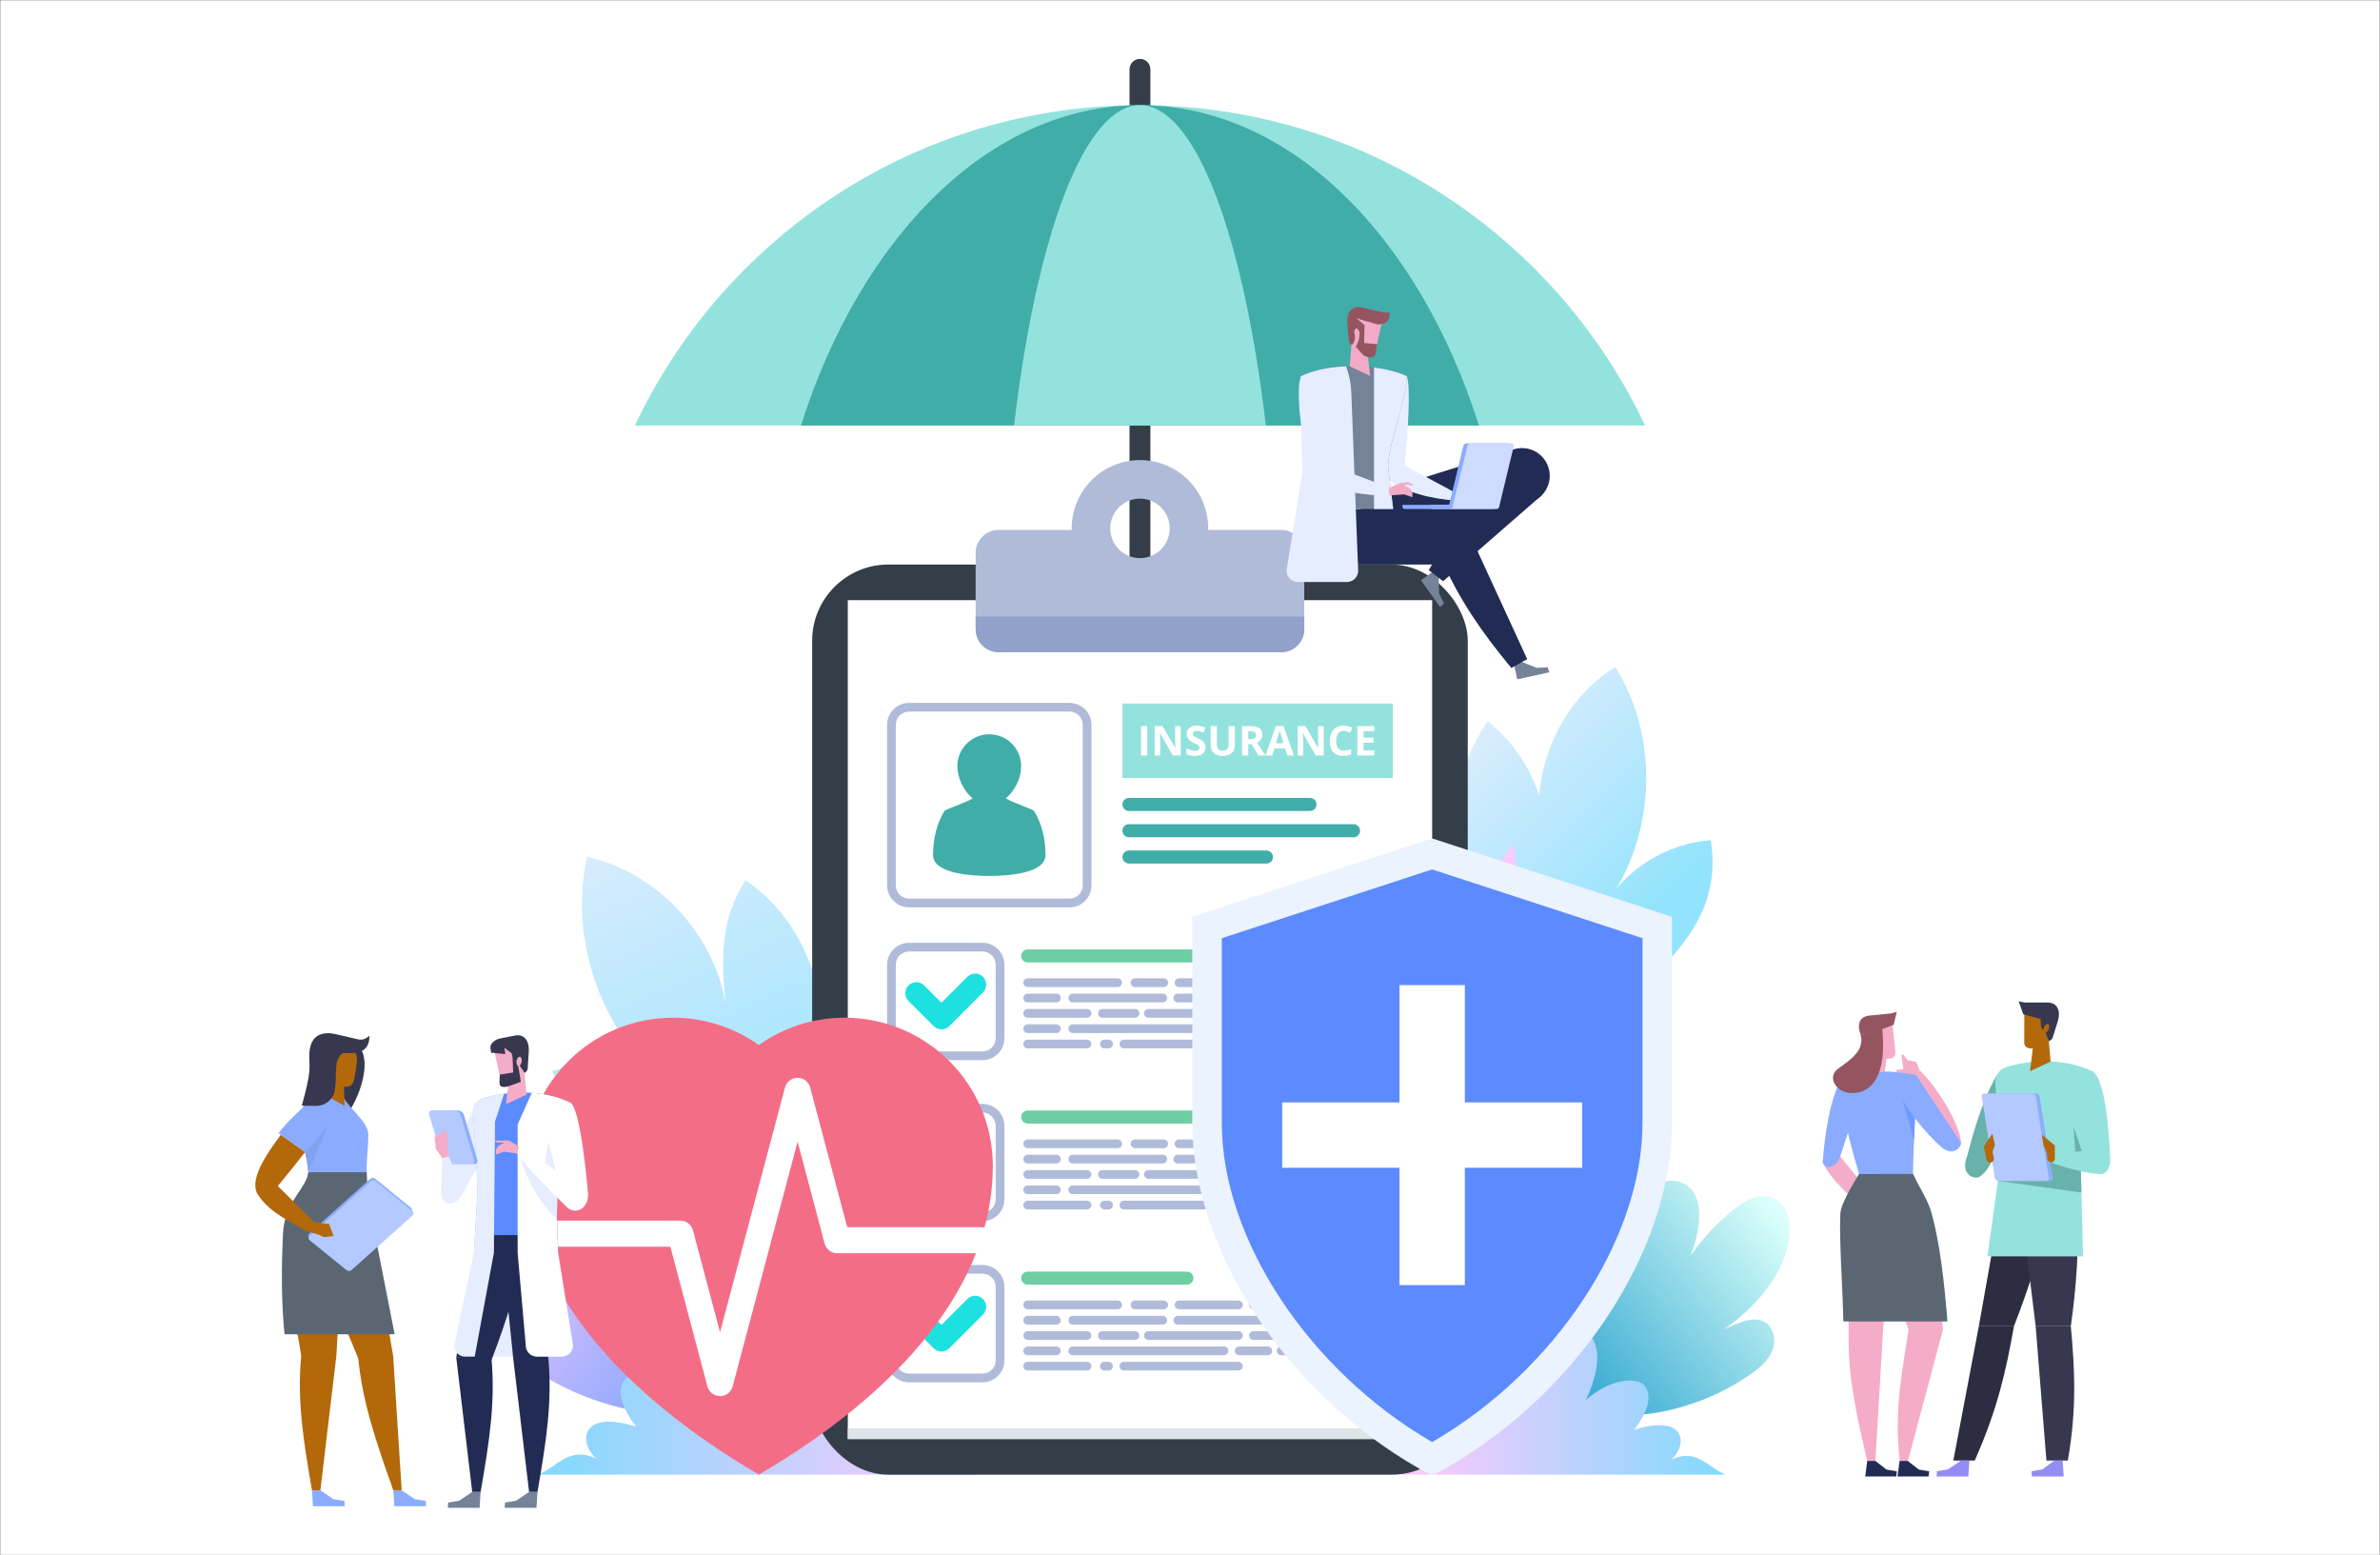 <?xml version="1.0" encoding="UTF-8"?>
<svg id="Layer_1" data-name="Layer 1" xmlns="http://www.w3.org/2000/svg" xmlns:xlink="http://www.w3.org/1999/xlink" viewBox="0 0 1200 783.78">
  <rect x="0" y="0" width="1200" height="783.78" fill="#333333" stroke="none"/>
  <defs>
    <style>
      .cls-1 {
        fill: url(#linear-gradient-2);
      }

      .cls-2 {
        fill: #ebf3ff;
      }

      .cls-3 {
        fill: #fff;
      }

      .cls-4 {
        fill: #1de1e0;
      }

      .cls-5 {
        fill: #945561;
      }

      .cls-6 {
        fill: #82a1f0;
      }

      .cls-7 {
        fill: #758398;
      }

      .cls-8 {
        fill: #948cf5;
      }

      .cls-9 {
        fill: url(#linear-gradient-6);
      }

      .cls-10 {
        fill: #b3c9ff;
      }

      .cls-11 {
        fill: #6dcea4;
      }

      .cls-12 {
        fill: #e6edff;
      }

      .cls-13 {
        fill: #5c8aff;
      }

      .cls-14 {
        fill: #5a6773;
      }

      .cls-15 {
        fill: #8cadff;
      }

      .cls-16 {
        fill: #f2aac6;
      }

      .cls-17 {
        fill: #8aabff;
      }

      .cls-18, .cls-19 {
        fill-rule: evenodd;
      }

      .cls-18, .cls-20 {
        fill: #b0bbd9;
      }

      .cls-21 {
        fill: #f46d87;
      }

      .cls-22 {
        fill: #222b54;
      }

      .cls-23 {
        fill: #2c2d40;
      }

      .cls-24 {
        fill: #f4acc8;
      }

      .cls-25 {
        fill: #dee5e8;
      }

      .cls-26 {
        fill: #37384f;
      }

      .cls-19 {
        fill: #91a1c9;
      }

      .cls-27 {
        fill: url(#linear-gradient-5);
      }

      .cls-28 {
        fill: #69b2ab;
      }

      .cls-29 {
        fill: #6c9aff;
      }

      .cls-30 {
        fill: #94e2dd;
      }

      .cls-31 {
        fill: url(#linear-gradient-7);
      }

      .cls-32 {
        fill: #ccdbff;
      }

      .cls-33 {
        fill: #b3680a;
      }

      .cls-34 {
        fill: url(#linear-gradient-3);
      }

      .cls-35 {
        fill: url(#linear-gradient);
      }

      .cls-36 {
        fill: #40ada9;
      }

      .cls-37 {
        fill: url(#linear-gradient-4);
      }

      .cls-38 {
        fill: #343e48;
      }

      .cls-39 {
        fill: url(#linear-gradient-8);
      }
    </style>
    <linearGradient id="linear-gradient" x1="364.55" y1="687.01" x2="249.67" y2="595.9" gradientUnits="userSpaceOnUse">
      <stop offset="0" stop-color="#81a6fd"/>
      <stop offset="1" stop-color="#ffc9fd"/>
    </linearGradient>
    <linearGradient id="linear-gradient-2" x1="271.3" y1="702.49" x2="493.17" y2="702.49" gradientUnits="userSpaceOnUse">
      <stop offset="0" stop-color="#81d9fd"/>
      <stop offset="1" stop-color="#ffc9fd"/>
    </linearGradient>
    <linearGradient id="linear-gradient-3" x1="391.08" y1="618.44" x2="302.59" y2="422.35" gradientUnits="userSpaceOnUse">
      <stop offset="0" stop-color="#92e3fd"/>
      <stop offset="1" stop-color="#d8ecfd"/>
    </linearGradient>
    <linearGradient id="linear-gradient-4" x1="371.18" y1="759.46" x2="318.23" y2="662.21" gradientTransform="translate(-52.96 -21.6) rotate(-7.4)" gradientUnits="userSpaceOnUse">
      <stop offset="0" stop-color="#42afd4"/>
      <stop offset="1" stop-color="#dafffa"/>
    </linearGradient>
    <linearGradient id="linear-gradient-5" x1="-5.88" y1="691.3" x2="-103.55" y2="613.83" gradientTransform="translate(793.39) rotate(-180) scale(1 -1)" xlink:href="#linear-gradient-4"/>
    <linearGradient id="linear-gradient-6" x1="725.14" y1="394.02" x2="813.08" y2="481.97" gradientUnits="userSpaceOnUse">
      <stop offset="0" stop-color="#d8ecfd"/>
      <stop offset="1" stop-color="#92e3fd"/>
    </linearGradient>
    <linearGradient id="linear-gradient-7" x1="760.63" y1="476.03" x2="760.63" y2="833.36" gradientUnits="userSpaceOnUse">
      <stop offset="0" stop-color="#ffc9fd"/>
      <stop offset="1" stop-color="#81a6fd"/>
    </linearGradient>
    <linearGradient id="linear-gradient-8" x1="-76.67" y1="705.22" x2="86.96" y2="705.22" gradientTransform="translate(793.39) rotate(-180) scale(1 -1)" xlink:href="#linear-gradient-2"/>
  </defs>
  <rect class="cls-3" x=".12" y=".09" width="1199.76" height="783.69"/>
  <g>
    <g>
      <path class="cls-38" d="m538.98,492.89c-22.63,0-41.05-18.41-41.05-41.05v-29.75c0-2.9,2.35-5.26,5.26-5.26s5.26,2.35,5.26,5.26v29.75c0,16.84,13.7,30.53,30.53,30.53s30.53-13.7,30.53-30.53V34.95c0-2.9,2.35-5.26,5.26-5.26s5.26,2.35,5.26,5.26v416.89c0,22.63-18.41,41.05-41.05,41.05Z"/>
      <path class="cls-30" d="m574.78,53.02c-112.55,0-209.61,66.06-254.69,161.49h509.37c-45.07-95.44-142.13-161.49-254.68-161.49Z"/>
      <path class="cls-36" d="m574.77,53.02c-75.53,0-140.67,66.06-170.92,161.49h341.84c-30.25-95.44-95.39-161.49-170.92-161.49Z"/>
      <path class="cls-30" d="m574.77,53.02c-28.05,0-52.25,66.06-63.48,161.49h126.96c-11.23-95.44-35.43-161.49-63.48-161.49Z"/>
    </g>
    <g>
      <path class="cls-35" d="m266.67,688.81c-5.39-3.75-10.73-8.18-13.11-14.3s-.69-14.27,5.21-17.15c4.63-2.26,10.16-.74,14.97,1.11,0,0-26.3-31.59-29.65-47.46-1.13-5.35-1.49-11.01.19-16.22,1.67-5.21,5.66-9.89,10.94-11.31,7.11-1.91,14.36,2.27,20.19,6.78,16.58,12.83,29.86,29.89,38.21,49.11-8.46-11.09-14.08-24.32-16.19-38.11-1.34-8.79-.59-19.24,6.63-24.45,7.47-5.4,18.19-2.35,25.67,3.04,17.74,12.77,24.95,35.19,33.96,55.1,11.42,25.25,27.31,48.48,46.7,68.28,2.89,2.95,6.05,7.3,3.77,10.74-1.24,1.87-3.63,2.53-5.82,2.99-20.47,4.3-40.99,2.99-61.13-2.22-7.87-2.04-16.08-1.77-24.1-3.08-9.5-1.56-18.83-4.12-27.79-7.6-10.1-3.93-19.75-9.04-28.65-15.24Z"/>
      <path class="cls-1" d="m411.66,696.72c-20.07-42.68-92.31-52.95-64.84,6.41-12.19-11.26-27.72-13.18-31.93-7.61-4.28,5.67-1.03,14.63,5.81,23.62-28.43-8.99-29.01,8.45-19.98,16.13-13.96-6.5-19.36,4.04-29.42,8.07h221.87s-35.04-38.14-46.53-51.02c-22.9-25.65-43.41-25.9-34.98,4.4Z"/>
      <path class="cls-34" d="m278.24,539.88c24.03-6.71,51.29-.4,69.93,16.19-40.68-25.24-62.61-77.42-52.17-124.14,39.27,8.46,70.25,46.07,71.01,86.24-2.58-28.18-6.4-50.49,8.87-74.46,49.99,33.74,48,110.63,27.3,169.51.46-1.31-63.82-18.39-68.95-20.86-23.4-11.27-43.51-29.62-55.98-52.49Z"/>
      <path class="cls-37" d="m326.57,576.38c28.67-.73,55.43,18.04,70.06,42.72,8.85,14.93,13.84,31.83,16.2,48.95,1.09,7.92,2.88,17.54,1.77,25.51-56.62-24.34-66.99-53.63-88.02-117.17Z"/>
    </g>
    <g>
      <path class="cls-27" d="m882.49,692.83c4.58-3.19,9.12-6.96,11.15-12.16,2.02-5.2.58-12.13-4.43-14.58-3.94-1.92-8.64-.63-12.73.94-10.95,4.19-21.22,10.17-30.28,17.61,11.89-7,23.87-14.06,34.06-23.36,10.19-9.3,18.58-21.11,21.43-34.61.96-4.55,1.27-9.37-.16-13.79-1.42-4.43-4.81-8.41-9.31-9.61-6.05-1.63-12.21,1.93-17.17,5.76-14.1,10.9-25.38,25.41-32.49,41.76,7.19-9.43,11.97-20.68,13.76-32.41,1.14-7.48.5-16.36-5.63-20.78-6.35-4.59-15.47-1.99-21.83,2.58-15.09,10.86-21.21,29.92-28.87,46.85-9.71,21.47-23.22,41.22-39.7,58.05-2.45,2.51-5.15,6.21-3.21,9.13,1.05,1.59,3.08,2.15,4.95,2.54,17.4,3.66,34.85,2.54,51.97-1.89,6.69-1.73,13.67-1.5,20.49-2.62,8.07-1.33,16.01-3.5,23.63-6.46,8.59-3.34,16.79-7.69,24.36-12.95Z"/>
      <path class="cls-9" d="m862.58,423.55c-22.7,1.56-44.19,15.29-55.14,35.23,27.26-34.09,30.2-85.61,6.98-122.57-31.17,19.24-46.31,61-34.72,95.75,2.31-25.81-9.25-52.45-29.68-68.4-29.1,42.39-28.82,129.77-15.38,187.06l53.51.67c19.38-52.59,83.49-68.55,74.44-127.74Z"/>
      <path class="cls-31" d="m690.39,506.99c19.44,15.12,32.32,38.4,34.79,62.9-8.33-50.57,5.9-104.43,38.12-144.28,1.5,37.38,30.47,69.23,17.2,111.66,9.6-22.78,30.73-34.54,50.58-42.55,10.52,103.28-34.47,159.05-101.29,196.99-7.56-44.75-31.67-101.11-36.25-120.05-5.11-21.1-6.3-43.18-3.15-64.68Z"/>
      <path class="cls-39" d="m739.07,699.83c18.73-39.83,86.15-49.42,60.51,5.98,11.38-10.51,25.87-12.3,29.8-7.1,4,5.29.96,13.65-5.42,22.04,26.53-8.39,27.07,7.88,18.64,15.05,13.03-6.07,18.07,3.77,27.46,7.53h-163.64v-47.61c21.11-24.17,40.52-24.17,32.65,4.1Z"/>
    </g>
    <g>
      <rect class="cls-38" x="409.49" y="284.57" width="330.56" height="458.78" rx="38.44" ry="38.44"/>
      <rect class="cls-3" x="363.35" y="366.63" width="422.85" height="294.64" transform="translate(1088.73 -60.82) rotate(90)"/>
      <g>
        <g>
          <path class="cls-20" d="m495.36,534.4h-37.03c-6.1,0-11.06-4.96-11.06-11.06v-37.03c0-6.1,4.96-11.06,11.06-11.06h37.03c6.1,0,11.06,4.96,11.06,11.06v37.03c0,6.1-4.96,11.06-11.06,11.06Zm-37.03-54.77c-3.68,0-6.67,2.99-6.67,6.67v37.03c0,3.68,2.99,6.67,6.67,6.67h37.03c3.68,0,6.67-2.99,6.67-6.67v-37.03c0-3.68-2.99-6.67-6.67-6.67h-37.03Z"/>
          <g>
            <path class="cls-20" d="m563.53,497.56h-45.36c-1.21,0-2.2-.98-2.2-2.2s.98-2.2,2.2-2.2h45.36c1.21,0,2.2.98,2.2,2.2s-.98,2.2-2.2,2.2Z"/>
            <path class="cls-20" d="m586.75,497.56h-14.46c-1.21,0-2.2-.98-2.2-2.2s.98-2.2,2.2-2.2h14.46c1.21,0,2.2.98,2.2,2.2s-.98,2.2-2.2,2.2Z"/>
            <path class="cls-20" d="m700.09,497.56h-14.46c-1.21,0-2.2-.98-2.2-2.2s.98-2.2,2.2-2.2h14.46c1.21,0,2.2.98,2.2,2.2s-.98,2.2-2.2,2.2Z"/>
            <path class="cls-20" d="m677.36,497.56h-45.36c-1.21,0-2.2-.98-2.2-2.2s.98-2.2,2.2-2.2h45.36c1.21,0,2.2.98,2.2,2.2s-.98,2.2-2.2,2.2Z"/>
            <path class="cls-20" d="m624.39,497.56h-29.91c-1.21,0-2.2-.98-2.2-2.2s.98-2.2,2.2-2.2h29.91c1.21,0,2.2.98,2.2,2.2s-.98,2.2-2.2,2.2Z"/>
            <path class="cls-20" d="m548.08,528.46h-29.91c-1.21,0-2.2-.98-2.2-2.2s.98-2.2,2.2-2.2h29.91c1.21,0,2.2.98,2.2,2.2s-.98,2.2-2.2,2.2Z"/>
            <path class="cls-20" d="m558.94,528.46h-2.1c-1.21,0-2.2-.98-2.2-2.2s.98-2.2,2.2-2.2h2.1c1.21,0,2.2.98,2.2,2.2s-.98,2.2-2.2,2.2Z"/>
            <path class="cls-20" d="m624.39,528.46h-57.72c-1.21,0-2.2-.98-2.2-2.2s.98-2.2,2.2-2.2h57.72c1.21,0,2.2.98,2.2,2.2s-.98,2.2-2.2,2.2Z"/>
            <path class="cls-20" d="m700.09,505.28h-45.36c-1.21,0-2.2-.98-2.2-2.2s.98-2.2,2.2-2.2h45.36c1.21,0,2.2.98,2.2,2.2s-.98,2.2-2.2,2.2Z"/>
            <path class="cls-20" d="m646.95,505.28h-.99c-1.21,0-2.2-.98-2.2-2.2s.98-2.2,2.2-2.2h.99c1.21,0,2.2.98,2.2,2.2s-.98,2.2-2.2,2.2Z"/>
            <path class="cls-20" d="m532.63,505.28h-14.46c-1.21,0-2.2-.98-2.2-2.2s.98-2.2,2.2-2.2h14.46c1.21,0,2.2.98,2.2,2.2s-.98,2.2-2.2,2.2Z"/>
            <path class="cls-20" d="m586.26,505.28h-45.36c-1.21,0-2.2-.98-2.2-2.2s.98-2.2,2.2-2.2h45.36c1.21,0,2.2.98,2.2,2.2s-.98,2.2-2.2,2.2Z"/>
            <path class="cls-20" d="m639.23,505.28h-45.36c-1.21,0-2.2-.98-2.2-2.2s.98-2.2,2.2-2.2h45.36c1.21,0,2.2.98,2.2,2.2s-.98,2.2-2.2,2.2Z"/>
            <path class="cls-20" d="m548.08,513.01h-29.91c-1.21,0-2.2-.98-2.2-2.2s.98-2.2,2.2-2.2h29.91c1.21,0,2.2.98,2.2,2.2s-.98,2.2-2.2,2.2Z"/>
            <path class="cls-20" d="m572.29,513.01h-16.44c-1.21,0-2.2-.98-2.2-2.2s.98-2.2,2.2-2.2h16.44c1.21,0,2.2.98,2.2,2.2s-.98,2.2-2.2,2.2Z"/>
            <path class="cls-20" d="m700.09,513.01h-14.46c-1.21,0-2.2-.98-2.2-2.2s.98-2.2,2.2-2.2h14.46c1.21,0,2.2.98,2.2,2.2s-.98,2.2-2.2,2.2Z"/>
            <path class="cls-20" d="m677.36,513.01h-45.36c-1.21,0-2.2-.98-2.2-2.2s.98-2.2,2.2-2.2h45.36c1.21,0,2.2.98,2.2,2.2s-.98,2.2-2.2,2.2Z"/>
            <path class="cls-20" d="m624.39,513.01h-45.36c-1.21,0-2.2-.98-2.2-2.2s.98-2.2,2.2-2.2h45.36c1.21,0,2.2.98,2.2,2.2s-.98,2.2-2.2,2.2Z"/>
            <path class="cls-20" d="m700.09,520.73h-29.91c-1.21,0-2.2-.98-2.2-2.2s.98-2.2,2.2-2.2h29.91c1.21,0,2.2.98,2.2,2.2s-.98,2.2-2.2,2.2Z"/>
            <path class="cls-20" d="m662.4,520.73h-16.44c-1.21,0-2.2-.98-2.2-2.2s.98-2.2,2.2-2.2h16.44c1.21,0,2.2.98,2.2,2.2s-.98,2.2-2.2,2.2Z"/>
            <path class="cls-20" d="m532.63,520.73h-14.46c-1.21,0-2.2-.98-2.2-2.2s.98-2.2,2.2-2.2h14.46c1.21,0,2.2.98,2.2,2.2s-.98,2.2-2.2,2.2Z"/>
            <path class="cls-20" d="m617.16,520.73h-76.26c-1.21,0-2.2-.98-2.2-2.2s.98-2.2,2.2-2.2h76.26c1.21,0,2.2.98,2.2,2.2s-.98,2.2-2.2,2.2Z"/>
            <path class="cls-20" d="m639.23,520.73h-14.46c-1.21,0-2.2-.98-2.2-2.2s.98-2.2,2.2-2.2h14.46c1.21,0,2.2.98,2.2,2.2s-.98,2.2-2.2,2.2Z"/>
          </g>
          <path class="cls-4" d="m474.68,518.88c-1.42,0-2.85-.54-3.93-1.63l-12.67-12.67c-2.17-2.17-2.17-5.69,0-7.87,2.17-2.17,5.69-2.17,7.87,0l8.74,8.74,13.06-13.06c2.17-2.17,5.69-2.17,7.87,0,2.17,2.17,2.17,5.7,0,7.87l-16.99,16.99c-1.09,1.09-2.51,1.63-3.93,1.63Z"/>
          <path class="cls-11" d="m664.31,485.16h-146.14c-1.82,0-3.29-1.47-3.29-3.29s1.47-3.29,3.29-3.29h146.14c1.82,0,3.29,1.47,3.29,3.29s-1.47,3.29-3.29,3.29Z"/>
        </g>
        <g>
          <path class="cls-20" d="m495.36,615.6h-37.03c-6.1,0-11.06-4.96-11.06-11.06v-37.03c0-6.1,4.96-11.06,11.06-11.06h37.03c6.1,0,11.06,4.96,11.06,11.06v37.03c0,6.1-4.96,11.06-11.06,11.06Zm-37.03-54.77c-3.68,0-6.67,2.99-6.67,6.67v37.03c0,3.68,2.99,6.67,6.67,6.67h37.03c3.68,0,6.67-2.99,6.67-6.67v-37.03c0-3.68-2.99-6.67-6.67-6.67h-37.03Z"/>
          <g>
            <path class="cls-20" d="m563.53,578.76h-45.36c-1.21,0-2.2-.98-2.2-2.2s.98-2.2,2.2-2.2h45.36c1.21,0,2.2.98,2.2,2.2s-.98,2.2-2.2,2.2Z"/>
            <path class="cls-20" d="m586.75,578.76h-14.46c-1.21,0-2.2-.98-2.2-2.2s.98-2.2,2.2-2.2h14.46c1.21,0,2.2.98,2.2,2.2s-.98,2.2-2.2,2.2Z"/>
            <path class="cls-20" d="m700.09,578.76h-14.46c-1.21,0-2.2-.98-2.2-2.2s.98-2.2,2.2-2.2h14.46c1.21,0,2.2.98,2.2,2.2s-.98,2.2-2.2,2.2Z"/>
            <path class="cls-20" d="m677.36,578.76h-45.36c-1.21,0-2.2-.98-2.2-2.2s.98-2.2,2.2-2.2h45.36c1.21,0,2.2.98,2.2,2.2s-.98,2.2-2.2,2.2Z"/>
            <path class="cls-20" d="m624.39,578.76h-29.91c-1.21,0-2.2-.98-2.2-2.2s.98-2.2,2.2-2.2h29.91c1.21,0,2.2.98,2.2,2.2s-.98,2.2-2.2,2.2Z"/>
            <path class="cls-20" d="m548.08,609.66h-29.91c-1.21,0-2.2-.98-2.2-2.2s.98-2.2,2.2-2.2h29.91c1.21,0,2.2.98,2.2,2.2s-.98,2.2-2.2,2.2Z"/>
            <path class="cls-20" d="m558.94,609.66h-2.1c-1.21,0-2.2-.98-2.2-2.2s.98-2.2,2.2-2.2h2.1c1.21,0,2.2.98,2.2,2.2s-.98,2.2-2.2,2.2Z"/>
            <path class="cls-20" d="m624.39,609.66h-57.72c-1.21,0-2.2-.98-2.2-2.2s.98-2.2,2.2-2.2h57.72c1.21,0,2.2.98,2.2,2.2s-.98,2.2-2.2,2.2Z"/>
            <path class="cls-20" d="m700.09,586.48h-45.36c-1.21,0-2.2-.98-2.2-2.2s.98-2.2,2.2-2.2h45.36c1.21,0,2.2.98,2.2,2.2s-.98,2.2-2.2,2.2Z"/>
            <path class="cls-20" d="m646.95,586.48h-.99c-1.21,0-2.2-.98-2.2-2.2s.98-2.2,2.2-2.2h.99c1.21,0,2.2.98,2.2,2.2s-.98,2.2-2.2,2.2Z"/>
            <path class="cls-20" d="m532.63,586.48h-14.46c-1.21,0-2.2-.98-2.2-2.2s.98-2.2,2.2-2.2h14.46c1.21,0,2.2.98,2.2,2.2s-.98,2.2-2.2,2.2Z"/>
            <path class="cls-20" d="m586.26,586.48h-45.36c-1.21,0-2.2-.98-2.2-2.2s.98-2.2,2.2-2.2h45.36c1.21,0,2.2.98,2.2,2.2s-.98,2.2-2.2,2.2Z"/>
            <path class="cls-20" d="m639.23,586.48h-45.36c-1.21,0-2.2-.98-2.2-2.2s.98-2.2,2.2-2.2h45.36c1.21,0,2.2.98,2.2,2.2s-.98,2.2-2.2,2.2Z"/>
            <path class="cls-20" d="m548.08,594.21h-29.91c-1.21,0-2.2-.98-2.2-2.2s.98-2.2,2.2-2.2h29.91c1.21,0,2.2.98,2.2,2.2s-.98,2.2-2.2,2.2Z"/>
            <path class="cls-20" d="m572.29,594.21h-16.44c-1.21,0-2.2-.98-2.2-2.2s.98-2.2,2.2-2.2h16.44c1.21,0,2.2.98,2.2,2.2s-.98,2.2-2.2,2.2Z"/>
            <path class="cls-20" d="m700.09,594.21h-14.46c-1.21,0-2.2-.98-2.2-2.2s.98-2.2,2.2-2.2h14.46c1.21,0,2.2.98,2.2,2.2s-.98,2.2-2.2,2.2Z"/>
            <path class="cls-20" d="m677.36,594.21h-45.36c-1.21,0-2.2-.98-2.2-2.2s.98-2.2,2.2-2.2h45.36c1.21,0,2.2.98,2.2,2.2s-.98,2.2-2.2,2.2Z"/>
            <path class="cls-20" d="m624.39,594.21h-45.36c-1.21,0-2.2-.98-2.2-2.2s.98-2.2,2.2-2.2h45.36c1.21,0,2.2.98,2.2,2.2s-.98,2.2-2.2,2.2Z"/>
            <path class="cls-20" d="m700.09,601.93h-29.91c-1.21,0-2.2-.98-2.2-2.2s.98-2.2,2.2-2.2h29.91c1.21,0,2.2.98,2.2,2.2s-.98,2.2-2.2,2.2Z"/>
            <path class="cls-20" d="m662.4,601.93h-16.44c-1.21,0-2.2-.98-2.2-2.2s.98-2.2,2.2-2.2h16.44c1.21,0,2.2.98,2.2,2.2s-.98,2.2-2.2,2.2Z"/>
            <path class="cls-20" d="m532.63,601.93h-14.46c-1.21,0-2.2-.98-2.2-2.2s.98-2.2,2.2-2.2h14.46c1.21,0,2.2.98,2.2,2.2s-.98,2.2-2.2,2.2Z"/>
            <path class="cls-20" d="m617.16,601.93h-76.26c-1.21,0-2.2-.98-2.2-2.2s.98-2.2,2.2-2.2h76.26c1.21,0,2.2.98,2.2,2.2s-.98,2.2-2.2,2.2Z"/>
            <path class="cls-20" d="m639.23,601.93h-14.46c-1.21,0-2.2-.98-2.2-2.2s.98-2.2,2.2-2.2h14.46c1.21,0,2.2.98,2.2,2.2s-.98,2.2-2.2,2.2Z"/>
          </g>
          <path class="cls-4" d="m474.68,600.08c-1.42,0-2.85-.54-3.93-1.63l-12.67-12.67c-2.17-2.17-2.17-5.69,0-7.87,2.17-2.17,5.69-2.17,7.87,0l8.74,8.74,13.06-13.06c2.17-2.17,5.69-2.17,7.87,0,2.17,2.17,2.17,5.7,0,7.87l-16.99,16.99c-1.09,1.09-2.51,1.63-3.93,1.63Z"/>
          <path class="cls-11" d="m631.39,566.36h-113.22c-1.82,0-3.29-1.47-3.29-3.29s1.47-3.29,3.29-3.29h113.22c1.82,0,3.29,1.47,3.29,3.29s-1.47,3.29-3.29,3.29Z"/>
        </g>
        <g>
          <path class="cls-20" d="m495.36,696.8h-37.03c-6.1,0-11.06-4.96-11.06-11.06v-37.03c0-6.1,4.96-11.06,11.06-11.06h37.03c6.1,0,11.06,4.96,11.06,11.06v37.03c0,6.1-4.96,11.06-11.06,11.06Zm-37.03-54.77c-3.68,0-6.67,2.99-6.67,6.67v37.03c0,3.68,2.99,6.67,6.67,6.67h37.03c3.68,0,6.67-2.99,6.67-6.67v-37.03c0-3.68-2.99-6.67-6.67-6.67h-37.03Z"/>
          <g>
            <path class="cls-20" d="m563.53,659.96h-45.36c-1.21,0-2.2-.98-2.2-2.2s.98-2.2,2.2-2.2h45.36c1.21,0,2.2.98,2.2,2.2s-.98,2.2-2.2,2.2Z"/>
            <path class="cls-20" d="m586.75,659.96h-14.46c-1.21,0-2.2-.98-2.2-2.2s.98-2.2,2.2-2.2h14.46c1.21,0,2.2.98,2.2,2.2s-.98,2.2-2.2,2.2Z"/>
            <path class="cls-20" d="m700.09,659.96h-14.46c-1.21,0-2.2-.98-2.2-2.2s.98-2.2,2.2-2.2h14.46c1.21,0,2.2.98,2.2,2.2s-.98,2.2-2.2,2.2Z"/>
            <path class="cls-20" d="m677.36,659.96h-45.36c-1.21,0-2.2-.98-2.2-2.2s.98-2.2,2.2-2.2h45.36c1.21,0,2.2.98,2.2,2.2s-.98,2.2-2.2,2.2Z"/>
            <path class="cls-20" d="m624.39,659.96h-29.91c-1.21,0-2.2-.98-2.2-2.2s.98-2.2,2.2-2.2h29.91c1.21,0,2.2.98,2.2,2.2s-.98,2.2-2.2,2.2Z"/>
            <path class="cls-20" d="m548.08,690.86h-29.91c-1.21,0-2.2-.98-2.2-2.2s.98-2.2,2.2-2.2h29.91c1.21,0,2.2.98,2.2,2.2s-.98,2.2-2.2,2.2Z"/>
            <path class="cls-20" d="m558.94,690.86h-2.1c-1.21,0-2.2-.98-2.2-2.2s.98-2.2,2.2-2.2h2.1c1.21,0,2.2.98,2.2,2.2s-.98,2.2-2.2,2.2Z"/>
            <path class="cls-20" d="m624.39,690.86h-57.72c-1.21,0-2.2-.98-2.2-2.2s.98-2.2,2.2-2.2h57.72c1.21,0,2.2.98,2.2,2.2s-.98,2.2-2.2,2.2Z"/>
            <path class="cls-20" d="m700.09,667.68h-45.36c-1.21,0-2.2-.98-2.2-2.2s.98-2.2,2.2-2.2h45.36c1.21,0,2.2.98,2.2,2.2s-.98,2.2-2.2,2.2Z"/>
            <path class="cls-20" d="m646.95,667.68h-.99c-1.21,0-2.2-.98-2.2-2.2s.98-2.2,2.2-2.2h.99c1.21,0,2.2.98,2.2,2.2s-.98,2.2-2.2,2.2Z"/>
            <path class="cls-20" d="m532.63,667.68h-14.46c-1.21,0-2.2-.98-2.2-2.2s.98-2.2,2.2-2.2h14.46c1.21,0,2.2.98,2.2,2.2s-.98,2.2-2.2,2.2Z"/>
            <path class="cls-20" d="m586.26,667.68h-45.36c-1.21,0-2.2-.98-2.2-2.2s.98-2.2,2.2-2.2h45.36c1.21,0,2.2.98,2.2,2.2s-.98,2.2-2.2,2.2Z"/>
            <path class="cls-20" d="m639.23,667.68h-45.36c-1.21,0-2.2-.98-2.2-2.2s.98-2.2,2.2-2.2h45.36c1.21,0,2.2.98,2.2,2.2s-.98,2.2-2.2,2.2Z"/>
            <path class="cls-20" d="m548.08,675.41h-29.91c-1.21,0-2.2-.98-2.2-2.2s.98-2.2,2.2-2.2h29.91c1.21,0,2.2.98,2.2,2.2s-.98,2.2-2.2,2.2Z"/>
            <path class="cls-20" d="m572.29,675.41h-16.44c-1.21,0-2.2-.98-2.2-2.2s.98-2.2,2.2-2.2h16.44c1.21,0,2.2.98,2.2,2.2s-.98,2.2-2.2,2.2Z"/>
            <path class="cls-20" d="m700.09,675.41h-14.46c-1.21,0-2.2-.98-2.2-2.2s.98-2.2,2.2-2.2h14.46c1.21,0,2.2.98,2.2,2.2s-.98,2.2-2.2,2.2Z"/>
            <path class="cls-20" d="m677.36,675.41h-45.36c-1.21,0-2.2-.98-2.2-2.2s.98-2.2,2.2-2.2h45.36c1.21,0,2.2.98,2.2,2.2s-.98,2.2-2.2,2.2Z"/>
            <path class="cls-20" d="m624.39,675.41h-45.36c-1.21,0-2.2-.98-2.2-2.2s.98-2.2,2.2-2.2h45.36c1.21,0,2.2.98,2.2,2.2s-.98,2.2-2.2,2.2Z"/>
            <path class="cls-20" d="m700.09,683.13h-29.91c-1.21,0-2.2-.98-2.2-2.2s.98-2.2,2.2-2.2h29.91c1.21,0,2.2.98,2.2,2.2s-.98,2.2-2.2,2.2Z"/>
            <path class="cls-20" d="m662.4,683.13h-16.44c-1.21,0-2.2-.98-2.2-2.2s.98-2.2,2.2-2.2h16.44c1.21,0,2.2.98,2.2,2.2s-.98,2.2-2.2,2.2Z"/>
            <path class="cls-20" d="m532.63,683.13h-14.46c-1.21,0-2.2-.98-2.2-2.2s.98-2.2,2.2-2.2h14.46c1.21,0,2.2.98,2.2,2.2s-.98,2.2-2.2,2.2Z"/>
            <path class="cls-20" d="m617.16,683.13h-76.26c-1.21,0-2.2-.98-2.2-2.2s.98-2.2,2.2-2.2h76.26c1.21,0,2.2.98,2.2,2.2s-.98,2.2-2.2,2.2Z"/>
            <path class="cls-20" d="m639.23,683.13h-14.46c-1.21,0-2.2-.98-2.2-2.2s.98-2.2,2.2-2.2h14.46c1.21,0,2.2.98,2.2,2.2s-.98,2.2-2.2,2.2Z"/>
          </g>
          <path class="cls-4" d="m474.68,681.28c-1.42,0-2.85-.54-3.93-1.63l-12.67-12.67c-2.17-2.17-2.17-5.69,0-7.87,2.17-2.17,5.69-2.17,7.87,0l8.74,8.74,13.06-13.06c2.17-2.17,5.69-2.17,7.87,0,2.17,2.17,2.17,5.7,0,7.87l-16.99,16.99c-1.09,1.09-2.51,1.63-3.93,1.63Z"/>
          <path class="cls-11" d="m598.46,647.56h-80.29c-1.82,0-3.29-1.47-3.29-3.29s1.47-3.29,3.29-3.29h80.29c1.82,0,3.29,1.47,3.29,3.29s-1.47,3.29-3.29,3.29Z"/>
        </g>
      </g>
      <rect class="cls-30" x="565.94" y="354.63" width="136.34" height="37.57"/>
      <path class="cls-3" d="m575.3,380.84h3.14v-14.83h-3.14v14.83Zm17.21-7.81c0,.8.05,2.16.15,4.09h-.07l-6.44-11.11h-3.97v14.83h2.81v-6.98c0-.85-.06-2.26-.19-4.24h.09l6.45,11.22h4v-14.83h-2.83v7.02Zm11.7-.75c-1.05-.5-1.71-.85-1.99-1.04-.28-.19-.49-.39-.61-.6s-.19-.45-.19-.73c0-.45.16-.81.48-1.09.32-.28.77-.42,1.37-.42.5,0,1.01.06,1.53.19.52.13,1.17.36,1.96.68l1.01-2.44c-.76-.33-1.5-.59-2.2-.77-.7-.18-1.44-.27-2.21-.27-1.57,0-2.8.38-3.69,1.13-.89.75-1.33,1.78-1.33,3.09,0,.7.14,1.31.41,1.83.27.52.63.98,1.09,1.37.45.39,1.13.8,2.04,1.23.97.46,1.61.79,1.92,1,.31.21.55.43.72.65.16.23.24.49.24.78,0,.52-.18.91-.55,1.18-.37.26-.9.4-1.59.4-.58,0-1.21-.09-1.9-.27-.69-.18-1.54-.5-2.54-.94v2.92c1.22.6,2.62.89,4.2.89,1.72,0,3.06-.39,4.02-1.16.96-.77,1.45-1.83,1.45-3.16,0-.97-.26-1.78-.77-2.45-.51-.67-1.46-1.33-2.85-1.99Zm15.25,2.79c0,1.15-.23,1.99-.69,2.53-.46.54-1.21.81-2.24.81s-1.82-.27-2.28-.8c-.46-.53-.69-1.37-.69-2.52v-9.08h-3.13v9.56c0,1.7.53,3.03,1.58,4.01,1.05.98,2.54,1.47,4.44,1.47,1.26,0,2.36-.22,3.29-.66.93-.44,1.64-1.07,2.13-1.9.49-.83.74-1.79.74-2.88v-9.6h-3.13v9.06Zm16.29-2.29c.48-.68.72-1.46.72-2.33,0-1.49-.48-2.61-1.45-3.34-.97-.73-2.46-1.1-4.47-1.1h-4.32v14.83h3.14v-5.69h1.67l3.54,5.69h3.49c-.68-.97-2.13-3.13-4.36-6.46.88-.39,1.56-.92,2.04-1.6Zm-3.17-.68c-.47.33-1.21.5-2.2.5h-1.01v-4.01h.95c1.01,0,1.76.15,2.25.45.48.3.73.8.73,1.5s-.24,1.23-.71,1.56Zm10.72-6.15l-5.23,14.89h3.39l1.08-3.53h5.41l1.08,3.53h3.39l-5.26-14.89h-3.84Zm.02,8.72c1.06-3.42,1.69-5.56,1.92-6.42.05.24.14.58.27.99.13.42.68,2.23,1.68,5.43h-3.87Zm21.27-1.64c0,.8.05,2.16.15,4.09h-.07l-6.44-11.11h-3.97v14.83h2.81v-6.98c0-.85-.06-2.26-.19-4.24h.09l6.45,11.22h4v-14.83h-2.83v7.02Zm12.86-4.62c.54,0,1.09.1,1.65.29.56.2,1.12.43,1.67.69l1.01-2.56c-1.45-.7-2.9-1.04-4.34-1.04s-2.65.31-3.7.93c-1.05.62-1.86,1.51-2.42,2.67-.56,1.16-.84,2.51-.84,4.05,0,2.45.57,4.33,1.71,5.64,1.14,1.31,2.79,1.96,4.95,1.96,1.5,0,2.86-.25,4.08-.76v-2.64c-1.48.52-2.74.78-3.78.78-2.48,0-3.72-1.65-3.72-4.96,0-1.59.32-2.83.97-3.72.65-.89,1.57-1.33,2.75-1.33Zm15.48.17v-2.58h-8.54v14.83h8.54v-2.6h-5.4v-3.82h5.02v-2.58h-5.02v-3.26h5.4Z"/>
      <rect class="cls-25" x="572.05" y="575.33" width="5.45" height="294.64" transform="translate(1297.43 147.88) rotate(90)"/>
      <g>
        <path class="cls-18" d="m646.01,267.14h-36.84c0-.27.02-.53.02-.8,0-19.01-15.41-34.42-34.42-34.42s-34.42,15.41-34.42,34.42c0,.27.01.53.02.8h-36.84c-6.41,0-11.61,5.2-11.61,11.61v38.42c0,6.41,5.2,11.61,11.61,11.61h142.46c6.41,0,11.61-5.2,11.61-11.61v-38.42c0-6.41-5.2-11.61-11.61-11.61Zm-71.23,14.19c-8.28,0-14.99-6.71-14.99-14.99s6.71-14.99,14.99-14.99,14.99,6.71,14.99,14.99-6.71,14.99-14.99,14.99Z"/>
        <path class="cls-19" d="m491.94,310.79v6.38c0,6.41,5.2,11.61,11.61,11.61h142.46c6.41,0,11.61-5.2,11.61-11.61v-6.38h-165.67Z"/>
      </g>
      <path class="cls-20" d="m539.26,457.37h-80.93c-6.1,0-11.06-4.96-11.06-11.06v-80.93c0-6.1,4.96-11.06,11.06-11.06h80.93c6.1,0,11.06,4.96,11.06,11.06v80.93c0,6.1-4.96,11.06-11.06,11.06Zm-80.93-98.67c-3.68,0-6.67,2.99-6.67,6.67v80.93c0,3.68,2.99,6.67,6.67,6.67h80.93c3.68,0,6.67-2.99,6.67-6.67v-80.93c0-3.68-2.99-6.67-6.67-6.67h-80.93Z"/>
      <g>
        <path class="cls-36" d="m660.5,408.79h-91.27c-1.82,0-3.29-1.47-3.29-3.29s1.47-3.29,3.29-3.29h91.27c1.82,0,3.29,1.47,3.29,3.29s-1.47,3.29-3.29,3.29Z"/>
        <path class="cls-36" d="m682.45,422.04h-113.22c-1.82,0-3.29-1.47-3.29-3.29s1.47-3.29,3.29-3.29h113.22c1.82,0,3.29,1.47,3.29,3.29s-1.47,3.29-3.29,3.29Z"/>
        <path class="cls-36" d="m638.55,435.3h-69.32c-1.82,0-3.29-1.47-3.29-3.29s1.47-3.29,3.29-3.29h69.32c1.82,0,3.29,1.47,3.29,3.29s-1.47,3.29-3.29,3.29Z"/>
      </g>
      <path class="cls-36" d="m507.31,402.5s-.08-.05-.12-.08c4.61-3.86,7.69-10.42,7.69-16.21,0-8.87-7.22-16.09-16.09-16.09s-16.09,7.22-16.09,16.09c0,5.79,3.08,12.35,7.69,16.21-.04.03-.08.05-.12.08-2.96,2.01-13.59,5.41-14.15,6.37-3.81,6.46-5.66,13.71-5.66,22.16,0,9.49,19.81,10.51,28.33,10.51s28.34-1.02,28.34-10.51c0-8.45-1.85-15.7-5.67-22.16-.57-.96-11.19-4.36-14.15-6.37Z"/>
    </g>
    <g>
      <path class="cls-21" d="m339.41,513.01c16.1,0,30.99,5.1,43.2,13.76,12.2-8.65,27.1-13.76,43.2-13.76,41.3,0,74.78,33.48,74.78,74.78,0,60.57-47.61,114.27-117.98,155.55-70.37-41.28-117.98-94.98-117.98-155.55,0-41.3,33.48-74.78,74.78-74.78Z"/>
      <path class="cls-3" d="m363.04,703.74c-2.98,0-5.59-2-6.35-4.88l-18.69-70.41h-68.28c-3.63,0-6.57-2.94-6.57-6.57s2.94-6.57,6.57-6.57h73.34c2.98,0,5.59,2,6.35,4.89l13.63,51.37,32.75-123.38c.76-2.88,3.37-4.89,6.35-4.89s5.59,2,6.35,4.89l18.69,70.41h67.57c3.63,0,6.57,2.94,6.57,6.57s-2.94,6.57-6.57,6.57h-72.62c-2.98,0-5.59-2-6.35-4.88l-13.63-51.37-32.75,123.38c-.76,2.88-3.37,4.89-6.35,4.89Z"/>
    </g>
    <g>
      <path class="cls-2" d="m722.09,422.61l-120.93,39.54v103.94c0,64.95,49.01,139.72,120.93,177.81,71.92-38.1,120.93-112.86,120.93-177.81v-103.94l-120.93-39.54Z"/>
      <path class="cls-13" d="m722.09,726.91c-61.87-35.78-106.06-102.26-106.06-160.82v-93.16l106.06-34.68,106.06,34.68v93.16c0,58.55-44.19,125.04-106.06,160.82Z"/>
      <polygon class="cls-3" points="797.71 555.7 738.57 555.7 738.57 496.55 705.62 496.55 705.62 555.7 646.47 555.7 646.47 588.65 705.62 588.65 705.62 647.79 738.57 647.79 738.57 588.65 797.71 588.65 797.71 555.7"/>
    </g>
  </g>
  <g>
    <path class="cls-22" d="m780.74,235.64c2.33,7.38-1.76,15.25-9.15,17.56l-58.17,18.26c-17.37,5.5-24.97-6.77-29.19-20.11l78.97-24.84c7.36-2.31,15.2,1.77,17.53,9.12h0Z"/>
    <polygon class="cls-7" points="722.94 287.83 725.4 291.26 725.61 299.23 728.09 304.24 726.03 305.91 716.43 292.48 722.94 287.83"/>
    <path class="cls-22" d="m777.68,249.34l-50.06,43.65-7.23-5.61c12.78-22.12,24.11-35.69,41.14-49.85l16.15,11.8Z"/>
    <path class="cls-22" d="m739.13,284.57h-53.87c-18.22,0-21.76-13.99-21.76-27.98h65.59c6.97,0,10.04,6,10.04,9.14v18.84Z"/>
    <polygon class="cls-7" points="763.29 334.61 767.41 333.71 774.82 336.65 780.4 336.35 781.13 338.9 765 342.43 763.29 334.61"/>
    <path class="cls-22" d="m736.81,260.08l33.21,72.18-8,4.44c-16-19.28-26.14-34.71-35.07-54.21l9.86-22.41Z"/>
    <g>
      <path class="cls-12" d="m697.97,239.79s-2.69-33.54-.85-50.36l12.18.18c2,4.41.74,28.4-1.2,44.94l-10.12,5.24Z"/>
      <path class="cls-12" d="m708.1,234.55l26.71,14.36-1.6,3.32c-9.12-.59-26.95-3.63-35.23-12.43l10.12-5.24Z"/>
      <polygon class="cls-16" points="733.55 248.56 740.31 247.67 745.07 250.63 746.11 253.9 742.71 252.23 733.21 252.23 733.55 248.56"/>
    </g>
    <path class="cls-7" d="m699.88,235.19c0-10.92,9.86-36.42,9.41-45.58-13.64-6.26-38.39-7.19-53.3,0-.49,15.33,8.62,48.04,8.62,48.04l-1.12,18.93h38.96l-2.57-21.4Z"/>
    <path class="cls-12" d="m699.88,235.19c0-10.92,9.86-36.42,9.41-45.58-4.53-2.08-10.29-3.56-16.5-4.36v71.33h9.66l-2.57-21.4Z"/>
    <path class="cls-12" d="m679.12,293.38c3.22,0,5.79-2.67,5.66-5.88l-3.46-89.96c-.18-4.4-1.08-8.75-2.65-12.87-8.26.34-16.36,1.9-22.68,4.95-.49,15.33.74,48.04.74,48.04l-7.95,49.15c-.56,3.45,2.1,6.57,5.59,6.57h24.74Z"/>
    <g>
      <polygon class="cls-16" points="689.24 176.1 690.85 189.47 680.5 184.67 681.56 172.35 689.24 176.1"/>
      <path class="cls-16" d="m693.52,177.2c-.42,2.07-2.86,3.45-6.37,1.11l-5.3-5.35-.96-9.46,5.13-6.71,11.28,3.27-3.78,17.15Z"/>
      <path class="cls-5" d="m687.99,163.85l-2.46,1.28s.64,5.41-1.92,9.62l3.78,4.32c2.9,1.72,5.71,1.31,6.15-.8l.79-4.78-6.55-.58.21-9.04Z"/>
      <path class="cls-5" d="m697.79,157.51l-11.03-2.47c-4.9-1.15-7.73,2.04-7.45,7.83l.58,7.07c.16,1.9.06,2.89,1.68,3.9,0,0,2.34-1.49,1.36-5.73-.29-1.26.19-2.41.9-2.53.72-.12,1.26.87,1.7,2.09.52,1.44,1.7-.39,2.46-3.8l-4.08-3.42,10.69,3.09c3.98,0,6.16-1.55,6.16-5.93l-2.97-.09Z"/>
    </g>
    <g>
      <path class="cls-12" d="m656,189.61c6.1-2.35,14.02,2.69,14.64,7.87,1.41,11.72.3,24.09-.68,36.76l31.79,12.06-1.25,3.47c-9.13.36-30.96-2.06-40.11-9.96,0,0-8.58-39.78-4.39-50.18Z"/>
      <path class="cls-16" d="m700.5,249.76l7.51-.56,4.1,1.44.06-1.3c.07-1.52-.77-2.93-2.12-3.6l-2.18-1.09,2.11-.52,1.7.78.94-.48-2.66-1.45-4.27.59-5.45,2.51.26,3.69Z"/>
    </g>
    <g>
      <path class="cls-17" d="m731.75,256.59h20.81c.71,0,1.28-.57,1.28-1.28l7.35-30.54c.16-.71-.28-1.28-.98-1.28h-20.81c-.71,0-1.41.57-1.58,1.28l-7.35,30.54c0,.71.57,1.28,1.28,1.28Z"/>
      <path class="cls-32" d="m762.3,223.49h-20.81c-.71,0-1.41.57-1.58,1.28l-7.35,29.72h-11.57v.82c0,.71.57,1.28,1.28,1.28h32.37c.71,0,1.28-.57,1.28-1.28l7.35-30.54c.16-.71-.28-1.28-.98-1.28Z"/>
      <path class="cls-17" d="m732.57,254.48v.82c0,.71-.57,1.28-1.28,1.28h-22.91c-.71,0-1.28-.57-1.28-1.28v-.82h25.47Z"/>
    </g>
  </g>
  <g>
    <path class="cls-28" d="m992.64,585.47l7.2,2.22s14.33-24.75,20.01-37.64c0,0-9.8-9.19-13.06-8-7.04,11.7-11.82,28.68-14.88,40.51l.73,2.91Z"/>
    <path class="cls-23" d="m997.73,668.49l10.94-61.54h24.86c-2.9,19.5-10.82,42.79-18.08,61.55h-17.72Z"/>
    <path class="cls-26" d="m1026.39,668.49l-7.56-61.54h28.14c1.71,19.72-.12,42.05-2.85,61.55h-17.73Z"/>
    <path class="cls-26" d="m1044.11,668.49c2.05,22.27,3.04,41.68-1.51,67.75h-10.79l-5.43-67.76h17.73Z"/>
    <path class="cls-30" d="m1008.62,585.63c0-9.15-2.12-28.52-2.55-39.95-.13-3.44,1.98-6.62,5.26-7.68,13.29-4.31,30.72-4.26,43.8,2.05.49,15.33-5.99,48.04-5.99,48.04l1.12,45.21h-48.16l6.56-47.67h-.04Z"/>
    <path class="cls-28" d="m1049.46,601.13l-.32-13.03s2.5-12.62,4.28-25.86l-8.82-6,1.93,26.64h-37.96c.03.99.05,1.92.05,2.76.04,0-1.01,9.67-1.01,9.67l41.85,5.82Z"/>
    <g>
      <polygon class="cls-33" points="1025.17 526.58 1023.55 539.94 1033.91 535.14 1032.84 522.82 1025.17 526.58"/>
      <path class="cls-33" d="m1020.62,525.48c-.05,2.11,2.03,3.99,5.98,2.48l6.34-4.07,3.01-9.02-3.54-7.67-11.72.72-.06,17.56Z"/>
      <path class="cls-26" d="m1031.67,517.78c-1.94,2.7-2.74.88-2.75-4.12l-8.79-2.35-2.31-6.55,2.92.57h11.31c5.03-.06,7.1,3.68,5.56,9.27l-2.12,6.77c-.57,1.82-.69,2.81-2.49,3.44l-1.62-4.21.27-2.82Z"/>
      <path class="cls-33" d="m1030.5,517.91c-.49,1.2-.35,2.39.33,2.67.67.28,1.62-.47,2.11-1.67.49-1.2.35-2.39-.33-2.67-.67-.28-1.62.47-2.11,1.67Z"/>
    </g>
    <path class="cls-30" d="m1057.16,587.61l6.82-3.21s-1.13-39.91-8.86-44.35l-16.87,6.46,13.02,38.58,5.88,2.51Z"/>
    <path class="cls-30" d="m1059.11,591.91c-7.7-.57-16.79-2.96-25.2-5.96l.46-4.76,25.74-1.47,3.88,4.68c0,4.15-1.78,7.31-4.88,7.51Z"/>
    <polygon class="cls-8" points="1040 736.24 1035.78 736.24 1029.73 740.7 1024.33 741.6 1024.5 744.24 1040.51 744.24 1040 736.24"/>
    <path class="cls-23" d="m1015.45,668.49c-3.97,22.27-8.21,41.68-19.79,67.75h-10.79l12.86-67.75h17.72Z"/>
    <polygon class="cls-8" points="992.97 736.24 988.75 736.24 982.14 740.7 976.62 741.6 976.46 744.24 992.47 744.24 992.97 736.24"/>
    <path class="cls-28" d="m991.91,582.57l11.04-.55,1.28,3.22c-1.38,3.29-3.27,5.77-5.57,7.58-.81.64-1.85.96-2.86.79-4.82-.83-6.24-5.55-3.87-11.04Z"/>
    <g>
      <path class="cls-15" d="m1010.23,595.31h23.38c.88,0,1.48-.71,1.34-1.6l-6.53-40.88c-.14-.88-.97-1.6-1.85-1.6h-23.38c-.88,0-1.48.71-1.34,1.6l6.53,40.88c.14.88.97,1.6,1.85,1.6Z"/>
      <path class="cls-10" d="m1007.61,595.31h24.02c.88,0,1.48-.71,1.34-1.6l-6.53-40.88c-.14-.88-.97-1.6-1.85-1.6h-24.02c-.88,0-1.48.71-1.34,1.6l6.53,40.88c.14.88.97,1.6,1.85,1.6Z"/>
      <path class="cls-33" d="m1036.04,584.06v-6.64l-6.56-5.45.94,5.71.2.34c1.08,1.83,1.65,3.92,1.65,6.04,0,1.04.84,1.88,1.88,1.88s1.88-.84,1.88-1.88Z"/>
      <path class="cls-33" d="m1001.62,584.53l-1.37-6.5,4.34-6.66,1.21,5.75-1.16,3.45.67,3.18c.21,1.02-.44,2.02-1.46,2.23-1.02.21-2.02-.44-2.23-1.46Z"/>
    </g>
  </g>
  <g>
    <path class="cls-24" d="m979.6,576.4l-14.34-34.51,2.48-2.53c6.63,5.97,20.07,25.19,21.09,36.94l-9.22.1Z"/>
    <path class="cls-24" d="m927.83,582.87l23.51,29.05-1.66,3.13c-8.04-3.85-26.37-18.49-30.67-29.48l8.82-2.71Z"/>
    <path class="cls-17" d="m927.83,582.87c-1.97,6.24-8.26,6.94-8.82,2.71.9-11.17,3.02-29.65,8.89-40.68l11.34,3.37-11.41,34.6Z"/>
    <polygon class="cls-24" points="965.26 541.89 961.56 541.45 956.23 540.4 956.1 539.34 959.66 538.97 958.74 531.69 959.64 531.57 961.69 534.35 966.23 535.36 967.73 539.36 965.26 541.89"/>
    <path class="cls-24" d="m949.44,670.29l5.51-58.68h-25.7c-1.37,14.6,2.89,37.68,2.89,58.68h17.3Z"/>
    <path class="cls-24" d="m932.14,670.3c-.68,21.74,3.34,40.69,9.32,66.14h4.12l3.86-66.14-9.7-6.17-7.61,6.18Z"/>
    <path class="cls-17" d="m964.54,591.84c.01-10.66,1.85-41.13,1.42-50.06-9.43-1.55-23.51-3.88-38.07,3.12-.5,14.96,9.48,46.91,9.48,46.91l27.17.03Z"/>
    <polygon class="cls-29" points="965.52 563.65 959.27 554.21 965.07 574.7 965.52 563.65"/>
    <path class="cls-17" d="m988.82,576.3c-.6,3.1-4.61,6.08-9.69,2.2-8.4-7.42-17.36-18.36-22.67-29.68l9.5-7.05,22.86,34.53Z"/>
    <polygon class="cls-22" points="941.46 736.43 945.58 736.43 951.19 740.78 956.41 741.66 956.08 744.24 940.45 744.24 941.46 736.43"/>
    <path class="cls-24" d="m979.62,670.29c-1.65-21.75-3.74-42.05-6.97-58.68h-29.99c-1.01,14.2,14.16,41.45,19.66,58.68h17.3Z"/>
    <path class="cls-24" d="m962.32,670.3c-3.36,21.74-7.32,40.69-4.48,66.14h4.12l17.66-66.14-10.67-6.17-6.63,6.18Z"/>
    <polygon class="cls-22" points="957.76 736.43 961.88 736.43 967.49 740.78 972.71 741.66 972.37 744.24 956.74 744.24 957.76 736.43"/>
    <g>
      <polygon class="cls-24" points="951.37 531.9 950.32 540.2 943.49 540.46 943.55 529 951.37 531.9"/>
      <path class="cls-24" d="m955.68,530.4c.25,2.05-1.59,4.07-5.57,2.99l-6.55-3.34-3.8-8.47,2.69-7.8,11.46-.44,1.76,17.06Z"/>
      <path class="cls-5" d="m946.47,519.72l8.31-3.13,1.6-6.59-2.78.83-10.98,1.1c-4.89.43-6.54,4.27-4.5,9.54l8.36-1.75Z"/>
      <path class="cls-5" d="m938.11,521.47c1.79,6.54-2.75,10.7-6.84,13.93l-4.86,3.61c-1.95,1.45-2.71,4.01-1.87,6.3.98,2.65,4.28,6.28,10.99,5.61,8.49-.85,15.8-9.19,13.51-32.16l-10.93,2.72Z"/>
    </g>
    <path class="cls-14" d="m948.09,625.41c-15.33,0-18.84-5.68-18.84-13.79,0-5.64,8.15-19.8,8.15-19.8h27.17c2.96,6.44,5.66,12.96,8.08,19.8l-24.57,13.79Z"/>
    <path class="cls-14" d="m973.94,611.61c-1.9-7-6.43-13.35-9.4-19.8h-27.17s-9.2,14.16-9.46,19.8c-.64,13.68,1.04,34.67,1.52,54.5h52.47c-1.6-20.16-3.8-39.21-7.96-54.5Z"/>
  </g>
  <g>
    <polygon class="cls-17" points="198.31 751.25 202.53 751.25 209.14 755.71 214.66 756.61 214.82 759.25 198.81 759.25 198.31 751.25"/>
    <path class="cls-33" d="m198.24,683.5l-12.09-69.52-28.97,7.96c2.9,19.51,16.2,44.09,23.45,62.85l17.6-1.29Z"/>
    <path class="cls-33" d="m180.52,683.5c2.01,22.27,8.5,41.68,17.79,67.75h4.22l-4.29-67.76h-17.72Z"/>
    <path class="cls-26" d="m177.79,525.54l-12.88,3.45-1.12,11.19-.69,19.39h13.38c7.69-12.36,11.18-30.65,1.32-34.03Z"/>
    <path class="cls-17" d="m185.7,571.84c0-6.33-9.79-13.21-12.08-18.2-5.58-1.39-9.93-1.23-15.88.84-4.73,1.65-7.6,6.25-6.97,11.41,1.07,8.73,4.12,16.92,4.7,25.05h29.37c0-7.85.85-11.74.85-19.1Z"/>
    <path class="cls-6" d="m150.84,566.36c1.12,8.55,4.06,16.59,4.63,24.58l10.71-25.59-15.34,1.01Z"/>
    <path class="cls-33" d="m169.58,683.5l3.62-61.54h-29.23c-1.71,19.72,5.15,42.05,7.89,61.55h17.73Z"/>
    <path class="cls-33" d="m151.86,683.5c-2.05,22.27.91,41.68,5.45,67.75h4.22l8.05-67.76h-17.73Z"/>
    <polygon class="cls-17" points="157.3 751.25 161.53 751.25 168.13 755.71 173.65 756.61 173.82 759.25 157.8 759.25 157.3 751.25"/>
    <path class="cls-14" d="m184.85,590.94h-29.37c-.52,7.65-11.51,14.7-11.51,31.01l28.78,7.69,13.41-15.67s-1.21-13.58-1.31-23.04Z"/>
    <path class="cls-14" d="m187.47,613.98s-2.52-13.58-2.62-23.04h-29.37c-.52,7.65-12.12,14.71-12.82,31.01-.7,16.17-.97,33.07.8,50.64h55.52l-11.5-58.61Z"/>
    <path class="cls-33" d="m139.58,598.46l-7.92,5.54c-7.13-6.19-.23-18.46,9.92-31.99l12.26,8.66c-4.68,6.18-8.72,10.9-14.26,17.79Z"/>
    <path class="cls-17" d="m164.8,568.01c-3.51,4.67-7.09,8.79-10.81,12.77l-13.57-9.55c4.54-6.11,10.52-11.22,14.72-15.15,6.86-6.41,15.29,4.44,9.66,11.93Z"/>
    <path class="cls-33" d="m138.94,596.72l-9.56,4.13c4.42,8.42,13.14,13.08,25.26,19.84l5.13-3.29-20.83-20.68Z"/>
    <polygon class="cls-33" points="173.29 544.53 173.77 557.53 165.63 552.86 165.46 540.87 173.29 544.53"/>
    <path class="cls-33" d="m174.36,547.86c-2.28-.11-4.88-1.32-6.47-2.19-.99-.54-1.75-1.39-2.17-2.44-1.63-4.05-5.08-14.8,3.2-17.04,1.83-.5,4.41.2,6.63,1.08,2.84,1.12,4.61,3.96,4.42,7.01-.21,3.46-.77,6.96-1.6,10.5-.43,1.84-2.11,3.17-4,3.08Z"/>
    <path class="cls-26" d="m186.3,522.08c-1.68,1.5-3.53,2.36-5.76,1.83l-10.79-2.51c-4.8-1.17-13.82-1.81-13.82,10.93,0,6.17,1.26,6.95-3.76,25.04l7.13.08c4.75.05,8.9-3.38,9.57-8.09,1.32-9.18-1-14.27,3.8-18.47,6.51,0,13.62.46,13.62-8.81Z"/>
    <g>
      <path class="cls-15" d="m174.04,638.64l-18.15-14.74c-.68-.56-.7-1.49-.03-2.08l30.85-27.61c.66-.59,1.76-.63,2.44-.07l18.15,14.74c.68.56.7,1.49.03,2.08l-30.85,27.61c-.66.59-1.76.63-2.44.07Z"/>
      <path class="cls-10" d="m174.77,640.3l-18.64-15.14c-.68-.56-.7-1.49-.03-2.08l30.85-27.61c.66-.59,1.76-.63,2.44-.07l18.64,15.14c.68.56.7,1.49.03,2.08l-30.85,27.61c-.66.59-1.76.63-2.44.07Z"/>
    </g>
    <polygon class="cls-33" points="154.64 620.69 160.13 622.2 163.46 623.61 168.19 623.05 165.89 616.91 159.92 616.39 155.38 616.78 154.64 620.69"/>
  </g>
  <g>
    <path class="cls-12" d="m265.17,631.54h-26.24l-2.38,46.43c-.12,3.21,2.45,5.89,5.67,5.89h24.75c3.49,0,6.15-3.13,5.6-6.57l-7.39-45.74Z"/>
    <path class="cls-12" d="m224.94,601.2l7.21,2.22s14.34-24.77,20.02-37.66l-13.47-7.28c-5.75,14.54-10.92,26.03-14.49,39.81l.73,2.91Z"/>
    <path class="cls-13" d="m281.51,631.54l-1.12-27.7s7.66-32.74,7.16-48.07c-13.32-6.43-31.15-6.37-44.52-1.82-2.85.97-4.68,3.76-4.44,6.76.92,11.33,2.13,31.32,2.13,40.66h.04s-1.74,30.17-1.74,30.17h42.48Z"/>
    <path class="cls-22" d="m230.03,684.26l10.95-61.58h24.87c-2.9,19.51-10.76,44.09-18.02,62.86l-17.8-1.29Z"/>
    <polygon class="cls-22" points="279.3 622.69 254.07 638.62 240.98 622.77 279.3 622.69"/>
    <path class="cls-22" d="m258.71,684.26l-6.25-61.58h26.84c1.71,19.73-.12,42.08-2.85,61.58l-11.83,2.33-5.91-2.34Z"/>
    <path class="cls-3" d="m288.81,677.28l-7.39-45.74-1.12-27.7s7.66-32.74,7.16-48.07c-5.84-2.82-12.53-4.39-19.34-4.88l-7.13,15.94v64.71l4.09,46.43c-.12,3.21,2.45,5.89,5.67,5.89h12.48c3.49,0,6.15-3.13,5.6-6.57Z"/>
    <path class="cls-12" d="m238.5,560.71c.92,11.33,2.13,31.32,2.13,40.66h.04s-1.74,30.17-1.74,30.17l-9.72,45.74c-.73,3.45,1.77,6.57,5.26,6.57h4.88l9.67-52.32.56-66.17,4.61-14.03c-3.95.54-7.75,1.42-11.25,2.61-2.85.97-4.68,3.76-4.44,6.76Z"/>
    <path class="cls-22" d="m276.44,684.27c2.05,22.29-.91,41.7-5.45,67.79h-4.22l-8.06-67.79h17.73Z"/>
    <path class="cls-12" d="m281.34,594.11l-4.88-18.9-2.51,16.53-11.6-8.05c4.71,14.72,10.35,22.77,18.38,31.02l.61-20.59Z"/>
    <path class="cls-3" d="m289.5,603.34l6.83-3.21s-3.42-41.79-8.86-44.37c-8.49,3.43-13.04,12.71-10.53,21.51l6.69,23.55,5.89,2.51Z"/>
    <path class="cls-3" d="m296.32,600.13c.57,3.11-.06,5.92-1.8,8.03-2.19,2.65-6.21,2.8-8.66.39-9.01-8.88-21-20.72-25.11-27.11l.88-3.58,34.68,22.28Z"/>
    <path class="cls-24" d="m260.76,581.44l-6.57-.9-4.11,1.43-.05-1.3c-.06-1.52.77-2.93,2.13-3.6l2.18-1.08-4.3-.09-.47-.94,6.95-.05,5.12,2.95-.88,3.58Z"/>
    <polygon class="cls-7" points="270.99 752.05 266.76 752.05 260.16 756.51 254.63 757.41 254.47 760.06 270.49 760.06 270.99 752.05"/>
    <path class="cls-22" d="m247.77,684.27c2.05,22.29-.91,41.7-5.45,67.79h-4.22l-8.06-67.79h17.73Z"/>
    <polygon class="cls-7" points="242.32 752.05 238.09 752.05 231.48 756.51 225.96 757.41 225.8 760.06 241.82 760.06 242.32 752.05"/>
    <path class="cls-15" d="m239.18,586.74h-11.91c-1.18,0-2.42-.95-2.77-2.13l-6.81-22.72c-.35-1.18.32-2.13,1.49-2.13h11.91c1.18,0,2.42.95,2.77,2.13l6.81,22.72c.35,1.18-.32,2.13-1.49,2.13Z"/>
    <path class="cls-10" d="m237.52,586.74h-11.56c-1.18,0-2.42-.95-2.77-2.13l-6.81-22.72c-.35-1.18.32-2.13,1.49-2.13h11.56c1.18,0,2.42.95,2.77,2.13l6.81,22.72c.35,1.18-.32,2.13-1.49,2.13Z"/>
    <polygon class="cls-24" points="226.41 583.03 225.37 577.83 226.16 574.3 224.75 569.74 219.13 573.12 219.7 579.09 223 583.69 226.41 583.03"/>
    <path class="cls-12" d="m222.36,600.81l.64-17.12,3.4-.66,5.75,14.83v5.57c-3.69,5.17-9.8,4.08-9.8-2.62Z"/>
    <g>
      <polygon class="cls-24" points="256.72 543.23 255.1 556.6 265.46 551.8 264.39 539.46 256.72 543.23"/>
      <path class="cls-24" d="m252.43,544.32c.42,2.07,2.86,3.45,6.38,1.11l5.3-5.36.96-9.47-5.13-6.72-11.29,3.27,3.78,17.16Z"/>
      <path class="cls-26" d="m261.6,534.32c-1.25,3.08-2.46,1.5-3.64-3.36l-3.65-2.88.47,3.26-7.13-.71-.4-2.39c-.28-2.24,2.51-4.29,4.73-4.73l7.06-1.39c4.88-1.24,7.77,1.91,7.59,7.7l-.46,7.08c-.12,1.91,0,2.89-1.61,3.94l-2.57-3.71-.4-2.8Z"/>
      <path class="cls-26" d="m258.45,532.78l2.07,1.45c.87,3.42,1.52,7.17,2.04,11.11l-5.73,2.07c-3.19,1.09-5.01.52-5.01-1.64l.2-4.08,6.72-1.08-.29-7.83Z"/>
      <path class="cls-24" d="m260.42,534.77c-.22,1.28.19,2.41.9,2.53.72.12,1.48-.81,1.7-2.09.22-1.28-.19-2.41-.9-2.53-.72-.12-1.48.81-1.7,2.09Z"/>
    </g>
  </g>
</svg>